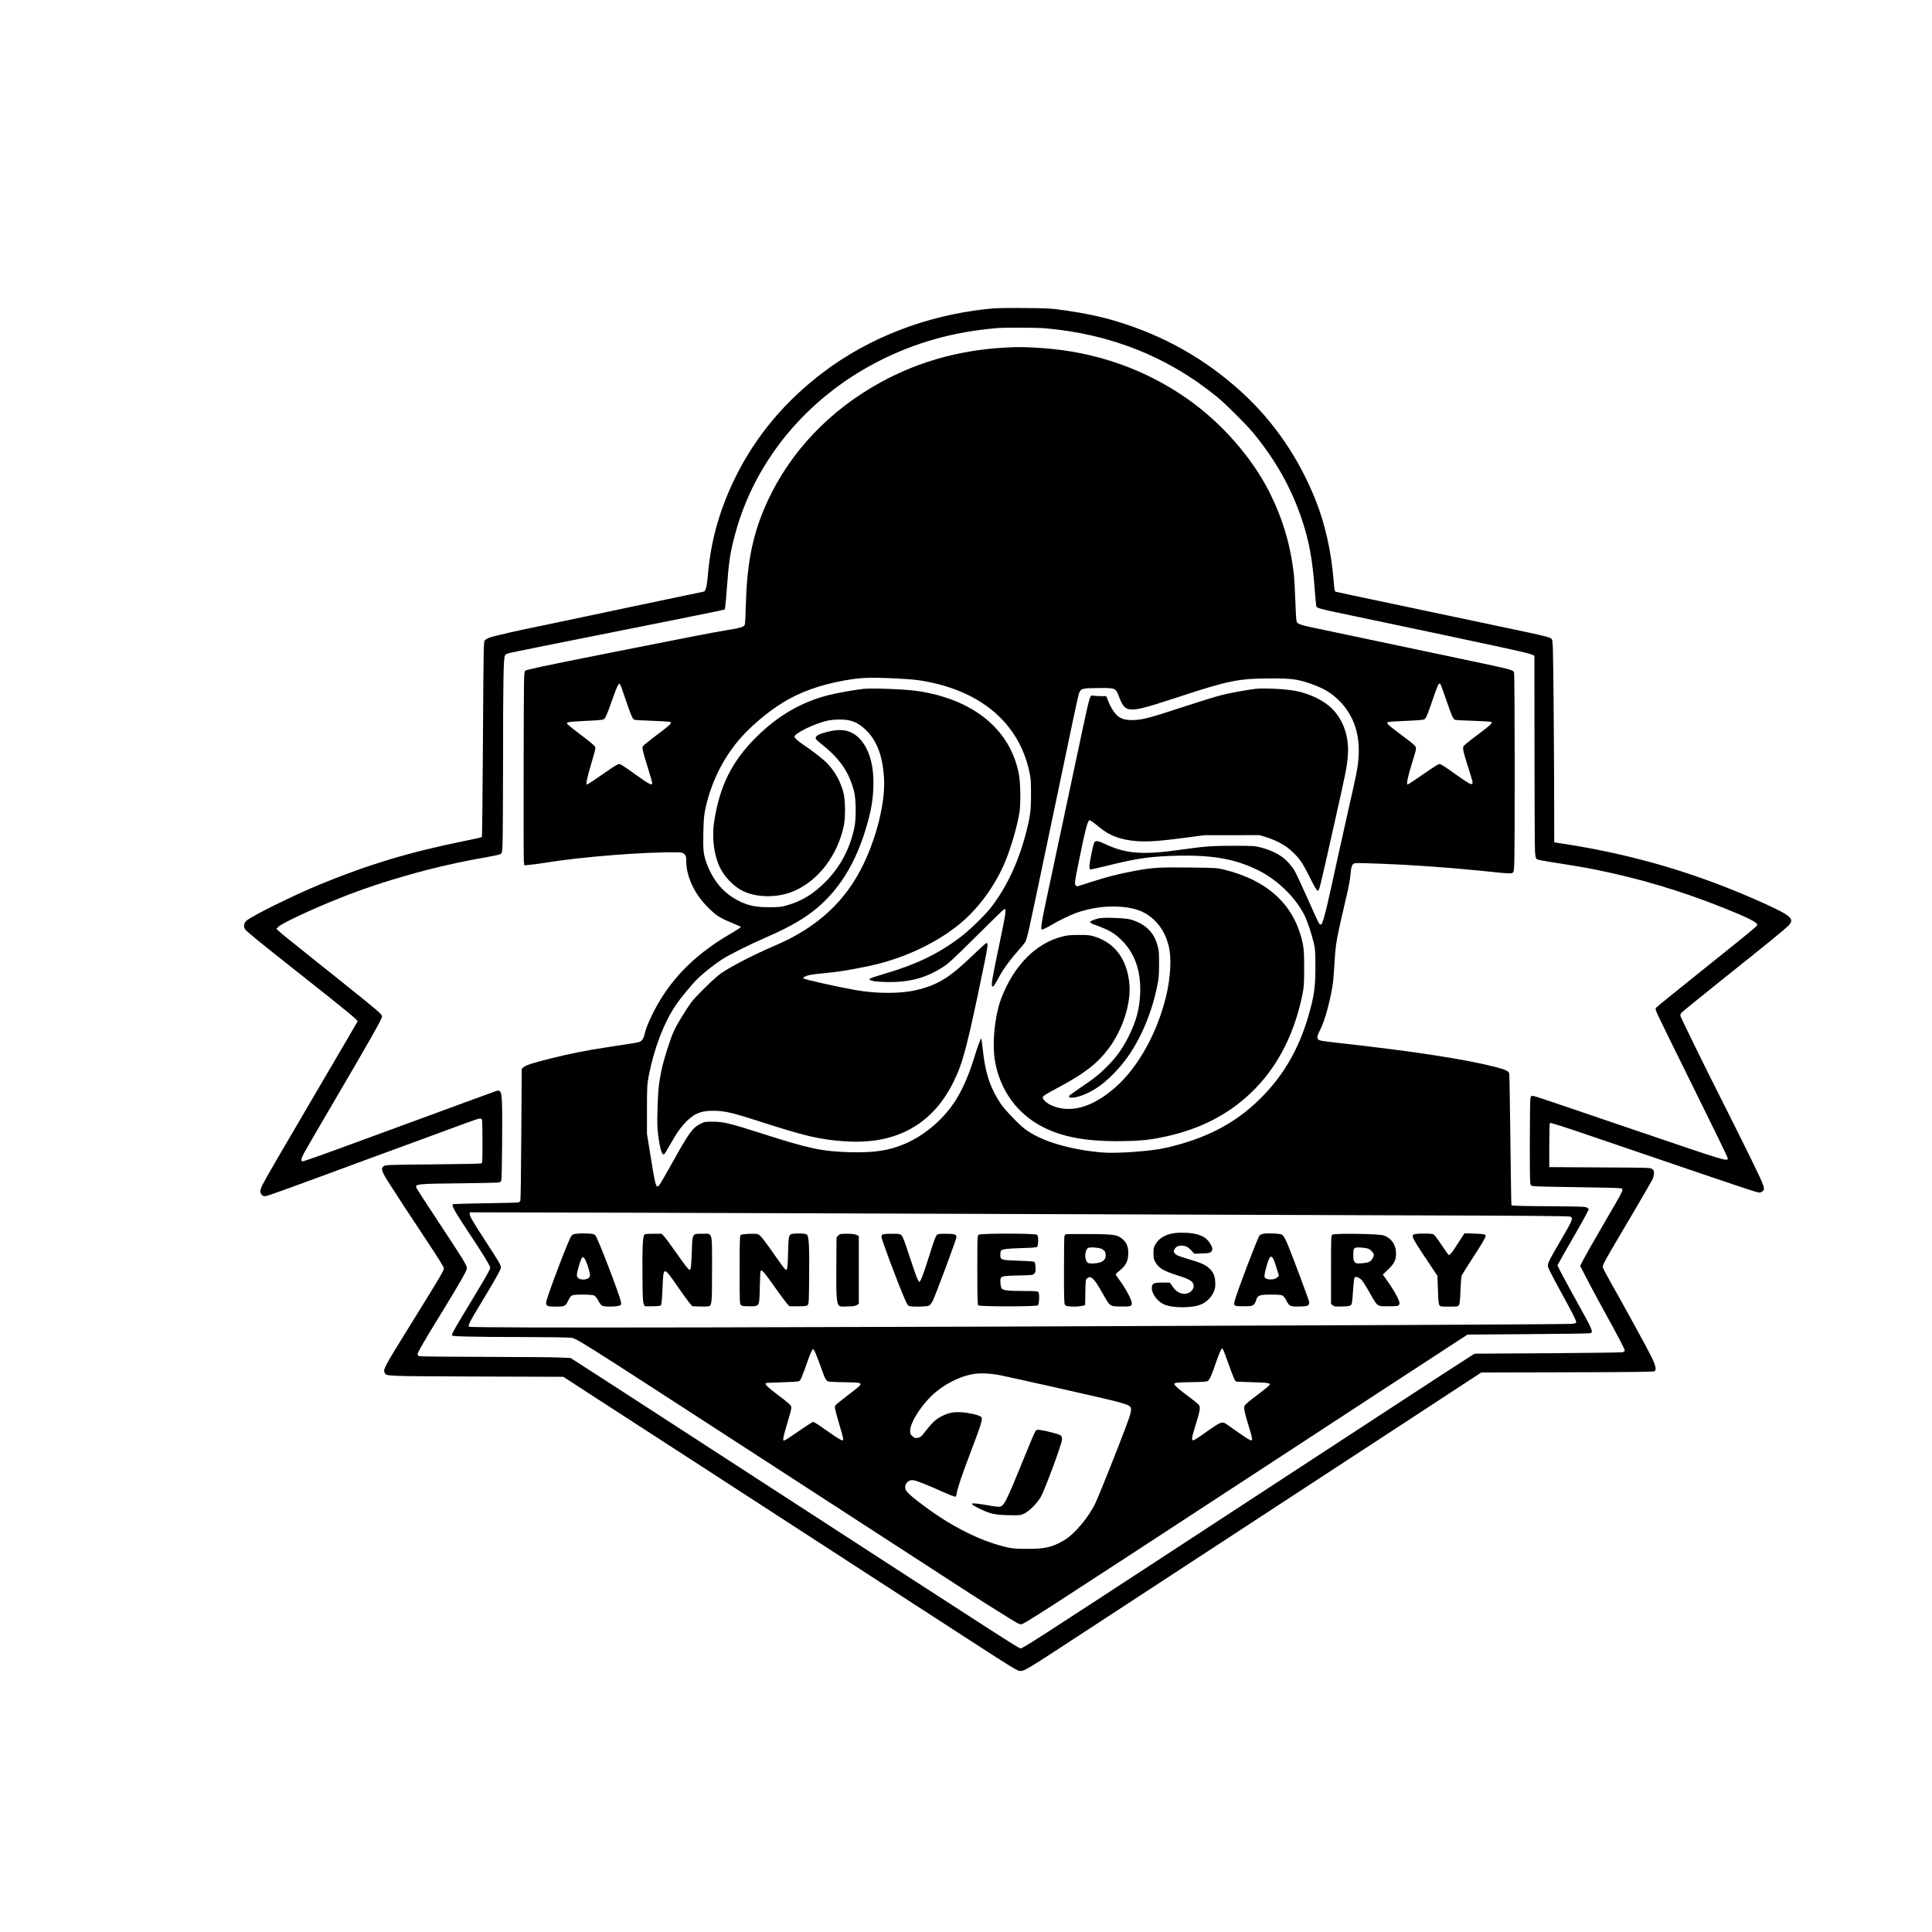 <?xml version="1.0" encoding="UTF-8" standalone="yes"?>
<svg version="1.0" xmlns="http://www.w3.org/2000/svg" width="2048pt" height="2048pt" viewBox="0 0 2731 2731" preserveAspectRatio="xMidYMid meet">
  <g transform="translate(0,2731) scale(0.1,-0.1)" fill="#000000" stroke="none">
    <path d="M13929 22940 c-855 -97 -1651 -407 -2294 -894 -535 -405 -945 -893
-1230 -1464 -224 -449 -353 -895 -395 -1364 -19 -211 -31 -261 -67 -272 -19
-5 -57 -13 -598 -125 -187 -39 -432 -91 -545 -115 -113 -24 -349 -74 -525
-111 -176 -36 -369 -77 -430 -90 -60 -14 -168 -36 -240 -50 -246 -49 -626
-136 -679 -156 -29 -10 -62 -29 -72 -40 -18 -20 -19 -69 -27 -1398 -5 -757
-11 -1379 -15 -1383 -4 -4 -118 -30 -252 -57 -766 -155 -1352 -331 -2040 -614
-373 -154 -968 -448 -1037 -513 -37 -35 -44 -83 -17 -122 21 -30 191 -169 764
-622 697 -551 831 -662 825 -678 -3 -7 -249 -428 -547 -935 -565 -962 -746
-1275 -798 -1376 -35 -71 -38 -113 -9 -142 17 -17 28 -20 62 -15 37 6 382 131
1382 501 198 73 554 204 790 290 237 87 519 190 628 231 109 41 208 74 221 74
16 0 26 -7 30 -22 3 -13 6 -154 6 -314 0 -268 -1 -292 -17 -300 -10 -4 -317
-10 -683 -13 -615 -6 -668 -7 -693 -24 -43 -28 -36 -65 35 -181 64 -105 371
-575 588 -901 146 -220 215 -331 224 -361 7 -24 -40 -105 -497 -841 -354 -572
-365 -592 -337 -643 23 -43 16 -43 1299 -48 l1224 -4 496 -322 c273 -177 857
-555 1299 -841 742 -481 1698 -1101 3452 -2238 1180 -765 1167 -757 1219 -757
47 0 122 44 487 282 1953 1277 3331 2178 3834 2506 333 217 961 628 1397 913
l791 518 1221 3 c959 2 1223 6 1232 15 26 26 12 84 -49 207 -55 114 -370 688
-578 1057 -52 92 -99 181 -105 198 -12 35 -17 27 454 824 126 214 237 407 248
430 10 23 19 61 19 84 0 35 -5 46 -27 60 -25 17 -78 18 -740 21 l-713 4 0 306
c0 169 4 312 8 318 5 8 183 -48 577 -183 1397 -478 2236 -762 2312 -783 76
-22 83 -22 106 -7 57 37 55 43 -163 490 -111 226 -294 592 -405 812 -210 413
-567 1142 -580 1183 -5 18 -1 30 17 49 12 14 266 220 563 458 650 519 874 702
938 763 103 100 56 144 -343 325 -921 416 -1820 683 -2817 838 l-143 22 -1
576 c0 317 -4 957 -8 1423 -7 744 -10 850 -24 871 -17 26 -75 42 -387 108
-581 122 -1080 227 -1340 283 -168 35 -413 87 -545 115 -464 97 -770 162 -786
167 -13 3 -18 34 -28 162 -34 412 -120 795 -254 1132 -236 593 -590 1111
-1043 1525 -515 470 -1097 799 -1774 1004 -213 64 -439 112 -715 152 -211 30
-235 32 -595 35 -316 2 -401 0 -541 -16z m841 -270 c929 -81 1735 -402 2430
-967 118 -96 423 -399 516 -513 311 -379 527 -760 675 -1188 112 -326 160
-581 195 -1041 8 -106 17 -204 20 -217 8 -31 22 -35 489 -133 2113 -444 2516
-531 2568 -557 l27 -15 1 -1337 c0 -735 4 -1379 7 -1430 6 -73 11 -96 25 -107
10 -7 82 -22 160 -34 315 -49 510 -82 657 -111 633 -127 1216 -301 1820 -542
338 -134 480 -206 480 -241 0 -17 -73 -78 -740 -612 -366 -293 -674 -542 -684
-554 -19 -21 -19 -22 14 -99 18 -42 248 -511 511 -1042 263 -531 480 -976 481
-990 6 -54 -11 -48 -1297 390 -1260 430 -1439 490 -1461 490 -19 0 -25 -7 -31
-37 -4 -21 -8 -302 -8 -625 0 -534 1 -589 17 -604 15 -15 78 -17 625 -25 334
-5 620 -11 636 -15 56 -13 69 14 -246 -526 -125 -213 -247 -429 -273 -480
l-47 -92 66 -130 c36 -72 137 -259 222 -416 273 -496 347 -639 342 -654 -3 -7
-18 -17 -34 -21 -15 -4 -492 -10 -1058 -14 l-1030 -6 -80 -50 c-88 -54 -1421
-924 -3985 -2600 -2171 -1419 -2320 -1515 -2353 -1515 -28 0 -47 12 -3737
2405 -2026 1314 -2415 1566 -2530 1639 l-95 60 -155 7 c-85 4 -560 8 -1055 9
-495 1 -911 5 -925 9 -14 4 -26 15 -28 26 -3 22 89 180 347 600 255 416 351
585 351 618 0 40 -51 123 -402 654 -164 249 -304 465 -310 479 -27 59 -1 61
677 68 259 3 480 8 492 12 12 3 25 13 29 22 10 24 18 967 9 1119 -6 102 -11
129 -26 144 -14 14 -24 16 -46 10 -26 -8 -435 -158 -1613 -591 -925 -340
-1123 -411 -1137 -406 -23 9 -14 47 27 121 21 40 199 346 395 680 552 942 705
1212 705 1246 0 33 -41 68 -615 527 -771 616 -806 644 -843 680 l-35 32 23 25
c49 52 466 248 885 415 598 239 1354 451 2019 565 116 20 222 43 236 50 26 13
27 18 33 121 4 59 7 607 8 1218 0 1119 6 1433 27 1472 8 16 31 26 84 38 40 10
703 143 1473 296 770 154 1434 287 1475 297 l75 18 7 45 c4 25 15 142 23 260
26 364 46 498 115 755 276 1036 1008 1922 2014 2441 529 272 1073 425 1701
477 96 8 560 6 665 -3z"/>
    <path d="M14235 22398 c-704 -34 -1340 -222 -1920 -569 -700 -418 -1231 -1024
-1525 -1740 -161 -392 -233 -781 -247 -1333 -3 -138 -10 -261 -14 -274 -13
-33 -54 -47 -233 -76 -250 -42 -504 -91 -1716 -332 -899 -179 -1139 -230
-1155 -245 -20 -19 -20 -35 -23 -1332 -2 -721 0 -1336 3 -1366 l7 -53 76 7
c43 4 142 17 222 30 526 86 1431 156 1878 146 52 -1 67 -5 87 -26 21 -21 25
-33 25 -89 0 -223 112 -467 305 -660 108 -109 164 -147 307 -207 51 -22 109
-46 128 -55 l35 -16 -23 -19 c-13 -10 -78 -51 -145 -90 -415 -244 -713 -520
-940 -869 -109 -168 -227 -414 -249 -515 -16 -78 -43 -122 -80 -133 -34 -11
-76 -18 -465 -77 -284 -43 -521 -90 -780 -155 -255 -63 -356 -95 -390 -125
l-28 -23 -6 -924 c-3 -507 -9 -931 -13 -940 -4 -9 -15 -20 -24 -24 -9 -4 -219
-10 -467 -13 -247 -3 -456 -10 -462 -14 -25 -16 25 -103 267 -467 139 -208
260 -407 260 -427 0 -29 -73 -155 -413 -716 -70 -115 -127 -219 -127 -231 0
-23 1 -23 218 -29 119 -4 478 -7 797 -7 319 -1 612 -5 650 -9 101 -12 -32 72
2680 -1686 941 -609 1964 -1273 2275 -1475 757 -492 840 -545 1090 -701 278
-174 304 -189 332 -189 42 0 147 67 3563 2300 1690 1104 2234 1460 2590 1691
l160 104 860 6 c473 3 868 9 878 13 42 19 32 41 -218 491 -91 165 -185 338
-208 384 l-42 84 39 71 c21 39 104 183 183 320 79 137 162 284 183 326 l39 78
-21 18 c-19 18 -50 19 -545 23 -381 2 -526 6 -528 15 -3 6 -9 421 -15 921 -5
501 -13 923 -16 939 -8 36 -51 56 -206 96 -411 106 -1165 222 -2188 335 -129
14 -252 30 -272 36 -61 16 -61 45 -3 159 59 118 127 358 169 602 9 48 20 169
26 270 22 365 16 332 196 1108 14 63 30 158 34 210 9 110 23 148 59 157 41 10
640 -14 1026 -42 362 -26 623 -49 974 -86 145 -15 210 -18 226 -11 20 9 23 20
29 104 11 157 9 2700 -2 2729 -17 42 18 34 -812 209 -816 173 -1646 348 -1855
391 -389 81 -397 84 -409 137 -4 15 -11 144 -16 287 -5 143 -14 305 -20 360
-46 417 -157 790 -344 1164 -245 488 -671 976 -1149 1314 -600 425 -1307 674
-2062 726 -231 16 -327 18 -500 9z m-1575 -4678 c124 -6 269 -17 323 -25 856
-127 1417 -590 1568 -1295 20 -90 23 -135 23 -315 0 -235 -11 -320 -70 -545
-109 -421 -278 -779 -501 -1064 -89 -113 -308 -324 -435 -419 -318 -238 -624
-384 -1092 -520 -99 -29 -181 -57 -183 -64 -8 -22 40 -35 156 -41 367 -21 621
40 891 215 68 44 161 131 466 434 209 209 385 379 391 379 31 0 25 -39 -70
-495 -106 -504 -120 -586 -98 -600 12 -7 34 25 100 147 62 113 162 248 271
368 42 47 84 99 93 116 29 56 37 94 302 1359 69 330 163 780 210 1000 46 220
118 564 160 764 42 200 82 379 90 397 26 62 43 66 262 68 266 1 251 9 314
-155 38 -97 73 -135 135 -145 96 -14 203 13 697 175 708 233 849 261 1310 261
292 0 371 -11 558 -76 180 -63 292 -130 404 -243 208 -211 298 -491 266 -833
-13 -133 -19 -167 -136 -683 -47 -209 -113 -504 -146 -655 -184 -849 -220
-990 -251 -990 -20 0 -27 14 -184 368 -80 180 -164 358 -186 397 -23 38 -73
100 -111 138 -85 82 -204 144 -352 184 -97 26 -108 27 -390 27 -309 1 -411 -7
-745 -54 -555 -79 -788 -60 -1091 85 -79 38 -119 44 -139 20 -15 -18 -70 -285
-70 -342 0 -35 3 -43 19 -43 10 0 108 22 217 49 408 101 581 128 885 141 581
24 924 -32 1273 -206 268 -135 520 -381 646 -633 39 -79 102 -265 131 -391 20
-84 23 -122 23 -330 0 -259 -12 -369 -63 -571 -138 -545 -370 -962 -732 -1314
-352 -343 -760 -553 -1323 -681 -215 -49 -701 -83 -910 -64 -460 42 -856 163
-1076 329 -95 72 -287 274 -349 366 -145 220 -213 425 -248 753 -9 89 -20 162
-23 162 -9 0 -54 -122 -94 -255 -74 -243 -160 -444 -256 -600 -169 -276 -446
-515 -737 -637 -222 -93 -428 -124 -766 -115 -393 10 -582 50 -1247 264 -444
142 -539 166 -685 167 -113 1 -124 -1 -178 -27 -119 -59 -164 -122 -414 -571
-80 -143 -156 -276 -170 -294 -48 -63 -57 -34 -130 426 l-48 297 0 345 c1 335
2 349 28 485 74 378 211 735 375 980 75 112 250 322 329 396 90 83 217 183
318 250 100 67 383 209 635 319 333 145 537 263 715 411 356 297 599 723 744
1304 51 206 69 420 51 613 -23 248 -117 444 -257 539 -103 69 -221 81 -388 38
-143 -36 -189 -69 -153 -112 7 -9 45 -41 83 -72 247 -196 377 -386 447 -654
30 -112 32 -389 5 -517 -64 -296 -192 -541 -390 -747 -182 -188 -354 -294
-582 -356 -66 -18 -106 -21 -235 -21 -183 0 -286 21 -416 84 -209 101 -359
268 -454 508 -56 143 -63 197 -58 460 5 199 9 243 32 352 76 348 238 682 458
945 159 191 402 399 628 540 244 151 526 253 875 316 228 41 351 46 725 29z
m-3820 -288 c79 -234 102 -288 128 -296 12 -4 126 -11 254 -15 128 -5 241 -12
250 -16 31 -12 4 -40 -145 -152 -78 -58 -166 -126 -195 -151 -53 -45 -54 -45
-47 -89 3 -24 35 -137 71 -250 35 -113 64 -212 64 -219 0 -43 -39 -24 -220
106 -202 144 -227 160 -250 160 -12 0 -66 -30 -119 -67 -184 -129 -325 -223
-333 -223 -20 0 -3 81 58 289 62 207 66 226 53 250 -8 14 -90 82 -182 151 -92
69 -179 137 -193 151 -26 27 -26 27 -6 38 12 6 121 15 251 21 134 5 239 14
252 20 26 14 51 71 124 280 31 91 66 180 78 199 18 30 22 32 32 17 7 -9 41
-101 75 -204z m11529 191 c7 -16 42 -113 78 -218 72 -210 94 -259 120 -270 10
-4 126 -10 259 -14 133 -5 246 -11 253 -15 23 -14 -11 -48 -172 -167 -89 -67
-177 -135 -195 -153 -31 -29 -33 -34 -28 -78 4 -26 31 -123 60 -215 76 -236
80 -254 65 -264 -18 -11 -56 11 -209 119 -188 134 -232 162 -253 162 -11 0
-69 -35 -131 -77 -201 -140 -311 -213 -320 -213 -18 0 4 111 58 285 76 244 75
235 34 275 -18 19 -102 85 -186 147 -197 147 -213 163 -176 177 9 4 122 11
250 16 130 5 242 14 253 20 29 15 42 44 116 260 89 260 99 278 124 223z
m-5909 -7474 c1488 -5 3832 -13 5210 -18 1950 -5 2510 -10 2528 -19 43 -24 35
-43 -142 -346 -144 -244 -176 -307 -176 -344 0 -31 22 -76 205 -412 154 -282
195 -364 195 -388 0 -17 -10 -20 -77 -26 -43 -3 -1120 -10 -2393 -16 -8668
-37 -13159 -45 -13180 -24 -18 18 10 72 161 320 215 356 289 487 289 517 0 36
-17 65 -226 387 -183 283 -214 336 -214 371 l0 22 2558 -6 c1406 -4 3774 -12
5262 -18z m2834 -1926 c7 -16 39 -100 70 -187 81 -226 94 -256 120 -257 11 -1
116 -4 233 -8 222 -6 251 -12 222 -47 -8 -10 -75 -63 -149 -120 -162 -123
-185 -143 -199 -170 -12 -25 7 -114 63 -292 20 -63 39 -131 42 -153 6 -35 4
-39 -14 -39 -11 0 -75 39 -143 87 -68 48 -148 104 -178 125 -91 64 -81 68
-361 -130 -63 -45 -123 -82 -132 -82 -29 0 -22 42 32 215 54 171 66 229 56
269 -4 18 -48 56 -144 127 -148 110 -212 166 -212 186 0 18 42 22 262 26 147
2 201 7 213 17 26 22 51 78 104 233 45 133 85 227 96 227 2 0 11 -12 19 -27z
m-5773 -25 c12 -23 45 -109 74 -190 80 -223 79 -222 145 -230 30 -3 128 -6
217 -7 89 -1 173 -5 188 -11 23 -9 24 -12 13 -31 -7 -11 -67 -61 -133 -111
-66 -50 -144 -112 -174 -136 -52 -44 -53 -46 -47 -86 4 -23 31 -124 61 -225
56 -187 63 -221 45 -221 -21 0 -77 34 -205 124 -143 102 -197 136 -213 136 -9
0 -123 -75 -316 -208 -49 -34 -93 -59 -99 -55 -14 8 -3 59 51 243 72 240 71
234 25 277 -21 20 -98 81 -171 135 -127 96 -173 140 -158 156 4 4 107 9 229
12 139 4 230 10 243 17 22 12 44 65 118 277 41 116 68 176 81 176 3 0 14 -19
26 -42z m2619 -328 c145 -29 1359 -302 1555 -350 188 -45 271 -74 285 -100 20
-37 9 -82 -75 -305 -110 -294 -362 -925 -415 -1040 -96 -209 -303 -455 -455
-542 -167 -96 -266 -118 -520 -117 -145 0 -198 4 -275 21 -367 82 -787 291
-1187 592 -238 179 -275 221 -253 287 17 51 61 78 114 70 46 -7 221 -77 439
-176 76 -34 144 -59 152 -57 7 3 17 27 20 54 9 64 77 266 185 548 176 463 190
509 151 532 -40 25 -178 55 -276 60 -113 6 -175 -7 -278 -58 -73 -37 -132 -91
-213 -195 -76 -98 -79 -100 -125 -109 -32 -6 -41 -3 -70 23 -31 27 -34 36 -33
82 1 102 131 317 284 471 166 167 410 296 620 328 91 14 246 6 370 -19z"/>
    <path d="M12210 17573 c-130 -14 -386 -60 -498 -89 -388 -99 -714 -289 -1021
-593 -346 -343 -520 -695 -596 -1198 -35 -234 -1 -484 90 -662 56 -111 170
-232 279 -296 205 -120 535 -125 781 -11 334 154 593 499 682 908 26 124 24
365 -5 475 -39 152 -116 292 -221 405 -53 58 -212 182 -341 268 -75 49 -130
99 -130 116 0 49 296 192 472 228 98 20 237 20 313 1 90 -24 153 -62 236 -145
151 -151 231 -373 246 -690 15 -319 -99 -791 -287 -1187 -253 -531 -658 -905
-1255 -1159 -325 -138 -700 -335 -802 -422 -128 -109 -331 -312 -382 -381 -70
-95 -207 -320 -242 -397 -56 -124 -150 -418 -179 -564 -39 -190 -48 -287 -56
-560 -5 -178 -3 -252 10 -354 26 -204 53 -291 85 -272 6 4 43 64 82 134 100
176 158 258 243 341 119 114 225 149 426 138 131 -7 252 -37 600 -150 634
-205 847 -255 1187 -279 361 -25 652 25 907 155 272 139 484 362 641 677 137
274 197 504 436 1665 53 258 58 305 34 305 -8 0 -94 -77 -191 -171 -326 -314
-488 -416 -783 -490 -223 -57 -573 -58 -878 -4 -260 46 -718 149 -737 165 -13
13 34 37 94 49 30 6 127 18 215 26 191 18 344 43 600 96 479 99 944 311 1285
586 275 221 519 553 663 903 80 193 174 523 198 690 18 126 15 395 -5 515
-111 647 -646 1087 -1458 1200 -169 23 -624 40 -738 28z"/>
    <path d="M17750 17573 c-111 -12 -361 -58 -483 -89 -77 -19 -305 -89 -506
-155 -480 -158 -592 -189 -712 -196 -115 -7 -182 7 -239 48 -50 36 -105 119
-144 217 l-29 72 -77 0 c-43 0 -91 3 -108 6 -29 6 -31 4 -51 -49 -11 -31 -52
-206 -90 -389 -86 -407 -409 -1927 -485 -2280 -105 -487 -122 -588 -96 -588
13 0 102 45 154 77 64 41 246 129 324 157 211 75 431 105 648 87 213 -18 351
-76 474 -200 91 -91 157 -214 191 -356 41 -165 26 -442 -36 -702 -125 -521
-395 -1008 -716 -1291 -325 -287 -641 -376 -909 -256 -59 26 -120 81 -120 108
0 23 32 44 226 147 365 195 547 337 706 549 197 264 316 631 293 905 -28 342
-197 579 -480 672 -72 24 -95 27 -230 27 -124 0 -165 -4 -240 -23 -369 -94
-674 -399 -854 -854 -97 -243 -140 -646 -97 -902 70 -415 318 -756 684 -939
267 -135 588 -196 1017 -197 356 0 508 16 780 81 414 100 755 269 1051 523
413 353 693 859 816 1477 20 102 23 144 23 365 0 201 -4 267 -18 338 -111 546
-487 901 -1116 1055 -103 24 -119 25 -491 29 -426 5 -523 -1 -773 -48 -230
-43 -383 -82 -609 -155 -109 -35 -200 -64 -202 -64 -3 0 -11 7 -19 15 -19 18
-16 47 28 265 104 515 135 636 163 654 10 6 42 -16 149 -103 143 -118 297
-173 522 -191 158 -11 310 -1 676 47 l280 37 390 0 390 1 90 -28 c130 -40 259
-107 336 -174 132 -116 172 -172 277 -382 59 -119 103 -197 113 -199 29 -5 17
-50 249 983 157 702 165 741 180 894 31 302 -68 571 -269 737 -116 96 -299
176 -474 209 -142 26 -439 41 -557 28z"/>
    <path d="M15540 14330 c-69 -15 -130 -40 -130 -55 0 -7 21 -21 48 -31 224 -82
283 -115 390 -218 191 -183 282 -440 269 -760 -9 -212 -51 -373 -152 -584 -80
-166 -171 -299 -288 -419 -128 -132 -210 -198 -409 -331 -87 -58 -158 -111
-158 -118 0 -40 127 -19 258 42 164 75 322 206 489 405 223 266 409 673 495
1084 29 136 32 168 32 335 1 165 -2 194 -22 265 -30 105 -65 166 -131 231 -61
61 -160 114 -261 139 -77 19 -362 29 -430 15z"/>
    <path d="M16605 9880 c-130 -18 -221 -71 -272 -158 -24 -41 -28 -58 -28 -127
0 -69 4 -86 27 -126 53 -89 113 -124 330 -193 154 -49 200 -78 211 -132 7 -36
-23 -87 -63 -106 -81 -41 -171 -8 -234 85 l-40 57 -100 0 c-128 0 -150 -10
-154 -68 -6 -83 73 -194 169 -239 121 -57 410 -56 536 2 75 34 145 108 173
181 18 48 21 73 18 134 -5 89 -28 140 -87 193 -57 51 -99 70 -272 123 -178 53
-206 66 -221 99 -9 19 -7 29 6 49 22 35 52 49 102 48 55 -1 89 -19 138 -72
l38 -42 109 4 c95 3 111 6 130 24 26 27 20 64 -22 127 -59 90 -159 132 -330
141 -57 2 -131 1 -164 -4z"/>
    <path d="M8190 9874 c-110 -10 -104 -5 -151 -112 -102 -234 -319 -821 -319
-866 0 -48 19 -56 134 -56 127 0 140 6 177 83 19 41 39 69 55 76 35 16 282 14
314 -2 14 -7 39 -39 57 -72 17 -33 42 -66 55 -72 29 -16 179 -17 232 -2 38 10
38 11 34 52 -9 77 -326 902 -361 942 -19 21 -33 25 -102 28 -44 3 -100 3 -125
1z m93 -391 c27 -61 57 -167 57 -200 0 -68 -152 -84 -181 -20 -9 19 -5 45 16
123 30 111 49 154 69 154 7 0 25 -26 39 -57z"/>
    <path d="M11249 9873 c-104 -6 -102 -1 -109 -268 -5 -230 -11 -263 -43 -236
-8 6 -61 78 -118 159 -197 282 -236 331 -274 338 -56 10 -222 1 -237 -14 -10
-10 -13 -113 -13 -492 0 -447 1 -480 18 -497 15 -15 35 -18 117 -18 150 0 144
-11 150 269 3 124 8 228 12 231 20 20 43 -7 240 -285 53 -74 112 -153 131
-175 l35 -40 120 0 c103 0 124 3 139 18 17 16 18 50 21 425 4 407 -4 542 -30
568 -16 15 -74 22 -159 17z"/>
    <path d="M17866 9871 c-29 -4 -54 -15 -62 -26 -32 -44 -325 -815 -350 -921
-18 -77 -14 -79 125 -79 138 0 150 6 177 87 23 69 47 78 216 78 86 0 142 -5
157 -13 13 -6 38 -39 55 -72 41 -80 57 -87 189 -83 95 3 111 6 123 23 9 13 12
30 8 49 -6 29 -220 603 -283 759 -51 128 -79 177 -108 188 -34 13 -187 19
-247 10z m175 -472 l38 -124 -24 -22 c-47 -42 -166 -38 -180 7 -3 10 3 54 14
97 61 240 90 248 152 42z"/>
    <path d="M20040 9870 c-109 -8 -107 -16 125 -364 l154 -231 7 -195 c4 -141 10
-201 20 -217 14 -22 21 -23 139 -23 118 0 125 1 139 23 10 16 16 75 21 207 4
101 11 195 16 208 5 12 67 111 137 220 155 238 202 317 202 342 0 23 -23 28
-181 33 l-117 4 -50 -76 c-27 -42 -66 -102 -87 -134 -40 -64 -69 -97 -85 -97
-6 0 -53 65 -105 145 -66 99 -103 146 -118 150 -36 8 -148 10 -217 5z"/>
    <path d="M9107 9855 c-22 -21 -30 -217 -25 -615 2 -274 6 -340 18 -365 l16
-30 107 0 c72 1 111 5 119 13 9 9 16 84 23 245 14 315 10 315 221 10 71 -102
145 -204 165 -227 l37 -41 101 -3 c56 -2 112 -1 125 2 49 12 51 36 51 521 0
550 13 505 -140 505 -142 0 -137 9 -146 -254 -7 -200 -13 -256 -30 -256 -16 0
-60 56 -194 247 -74 105 -150 208 -169 227 l-33 36 -116 0 c-88 0 -119 -3
-130 -15z"/>
    <path d="M11849 9844 l-24 -26 -3 -397 c-4 -416 3 -528 35 -563 16 -18 28 -19
123 -16 80 2 112 7 133 21 l27 17 0 479 0 479 -34 16 c-24 11 -63 16 -133 16
-94 0 -101 -1 -124 -26z"/>
    <path d="M12472 9858 c-7 -7 -12 -20 -12 -30 0 -38 228 -648 327 -874 40 -92
47 -102 75 -108 56 -11 242 -6 268 7 14 7 37 35 52 62 38 73 338 877 338 909
0 37 -30 46 -156 46 -90 0 -107 -3 -124 -20 -10 -10 -42 -91 -70 -182 -99
-315 -142 -438 -160 -460 l-18 -22 -25 49 c-13 28 -64 171 -112 319 -61 191
-93 275 -110 292 -23 23 -31 24 -143 24 -78 0 -122 -4 -130 -12z"/>
    <path d="M13834 9856 c-18 -14 -19 -31 -19 -500 0 -385 3 -488 13 -498 19 -19
825 -19 844 0 17 17 24 153 9 181 -11 20 -18 21 -209 22 -216 0 -285 8 -310
32 -10 11 -17 39 -20 79 -6 101 -5 102 250 108 209 5 210 5 230 30 17 20 19
36 16 87 -2 35 -9 68 -15 74 -7 7 -91 14 -226 18 -247 8 -257 11 -257 85 0 23
4 46 8 53 16 25 72 33 283 40 176 5 222 9 232 21 7 9 12 44 12 84 0 57 -3 72
-19 84 -29 21 -793 21 -822 0z"/>
    <path d="M15069 9864 c-10 -3 -20 -15 -23 -27 -3 -12 -6 -232 -6 -488 0 -385
2 -469 14 -484 12 -16 29 -20 97 -24 46 -2 107 2 135 8 l53 12 3 180 c3 177 4
181 27 200 52 42 96 0 207 -196 119 -209 107 -199 258 -203 153 -4 171 2 163
60 -7 49 -100 218 -174 315 -30 40 -53 77 -51 81 1 5 31 32 64 60 76 63 107
121 112 213 6 99 -17 168 -73 217 -78 69 -114 75 -475 78 -173 1 -322 0 -331
-2z m511 -211 c39 -25 49 -44 50 -89 0 -52 -32 -87 -95 -103 -48 -12 -124 -15
-150 -5 -55 21 -60 171 -7 212 23 18 167 7 202 -15z"/>
    <path d="M18835 9857 c-20 -15 -20 -27 -20 -497 l0 -482 25 -20 c22 -17 36
-19 132 -16 86 2 111 7 125 20 14 15 19 50 28 190 7 95 15 181 19 191 10 21
28 22 66 2 39 -20 64 -56 155 -215 111 -195 97 -185 261 -185 120 0 137 2 149
18 11 16 11 25 0 58 -26 73 -91 182 -196 328 l-32 44 72 69 c91 87 116 137
115 233 -1 118 -65 212 -173 251 -67 24 -696 33 -726 11z m515 -202 c32 -17
70 -61 70 -82 0 -31 -34 -85 -63 -99 -16 -9 -65 -18 -107 -21 -70 -5 -79 -4
-99 16 -18 18 -21 33 -21 99 0 84 5 97 35 105 33 10 155 -2 185 -18z"/>
    <path d="M14636 7078 c-17 -26 -83 -183 -241 -573 -118 -291 -183 -431 -218
-467 -32 -35 -47 -35 -233 -3 -233 40 -260 31 -115 -42 162 -81 224 -96 418
-101 169 -4 173 -3 229 22 68 31 182 143 233 230 57 96 300 752 303 816 1 26
-5 47 -14 57 -17 17 -210 69 -294 79 -47 6 -53 4 -68 -18z"/>
  </g>
</svg>